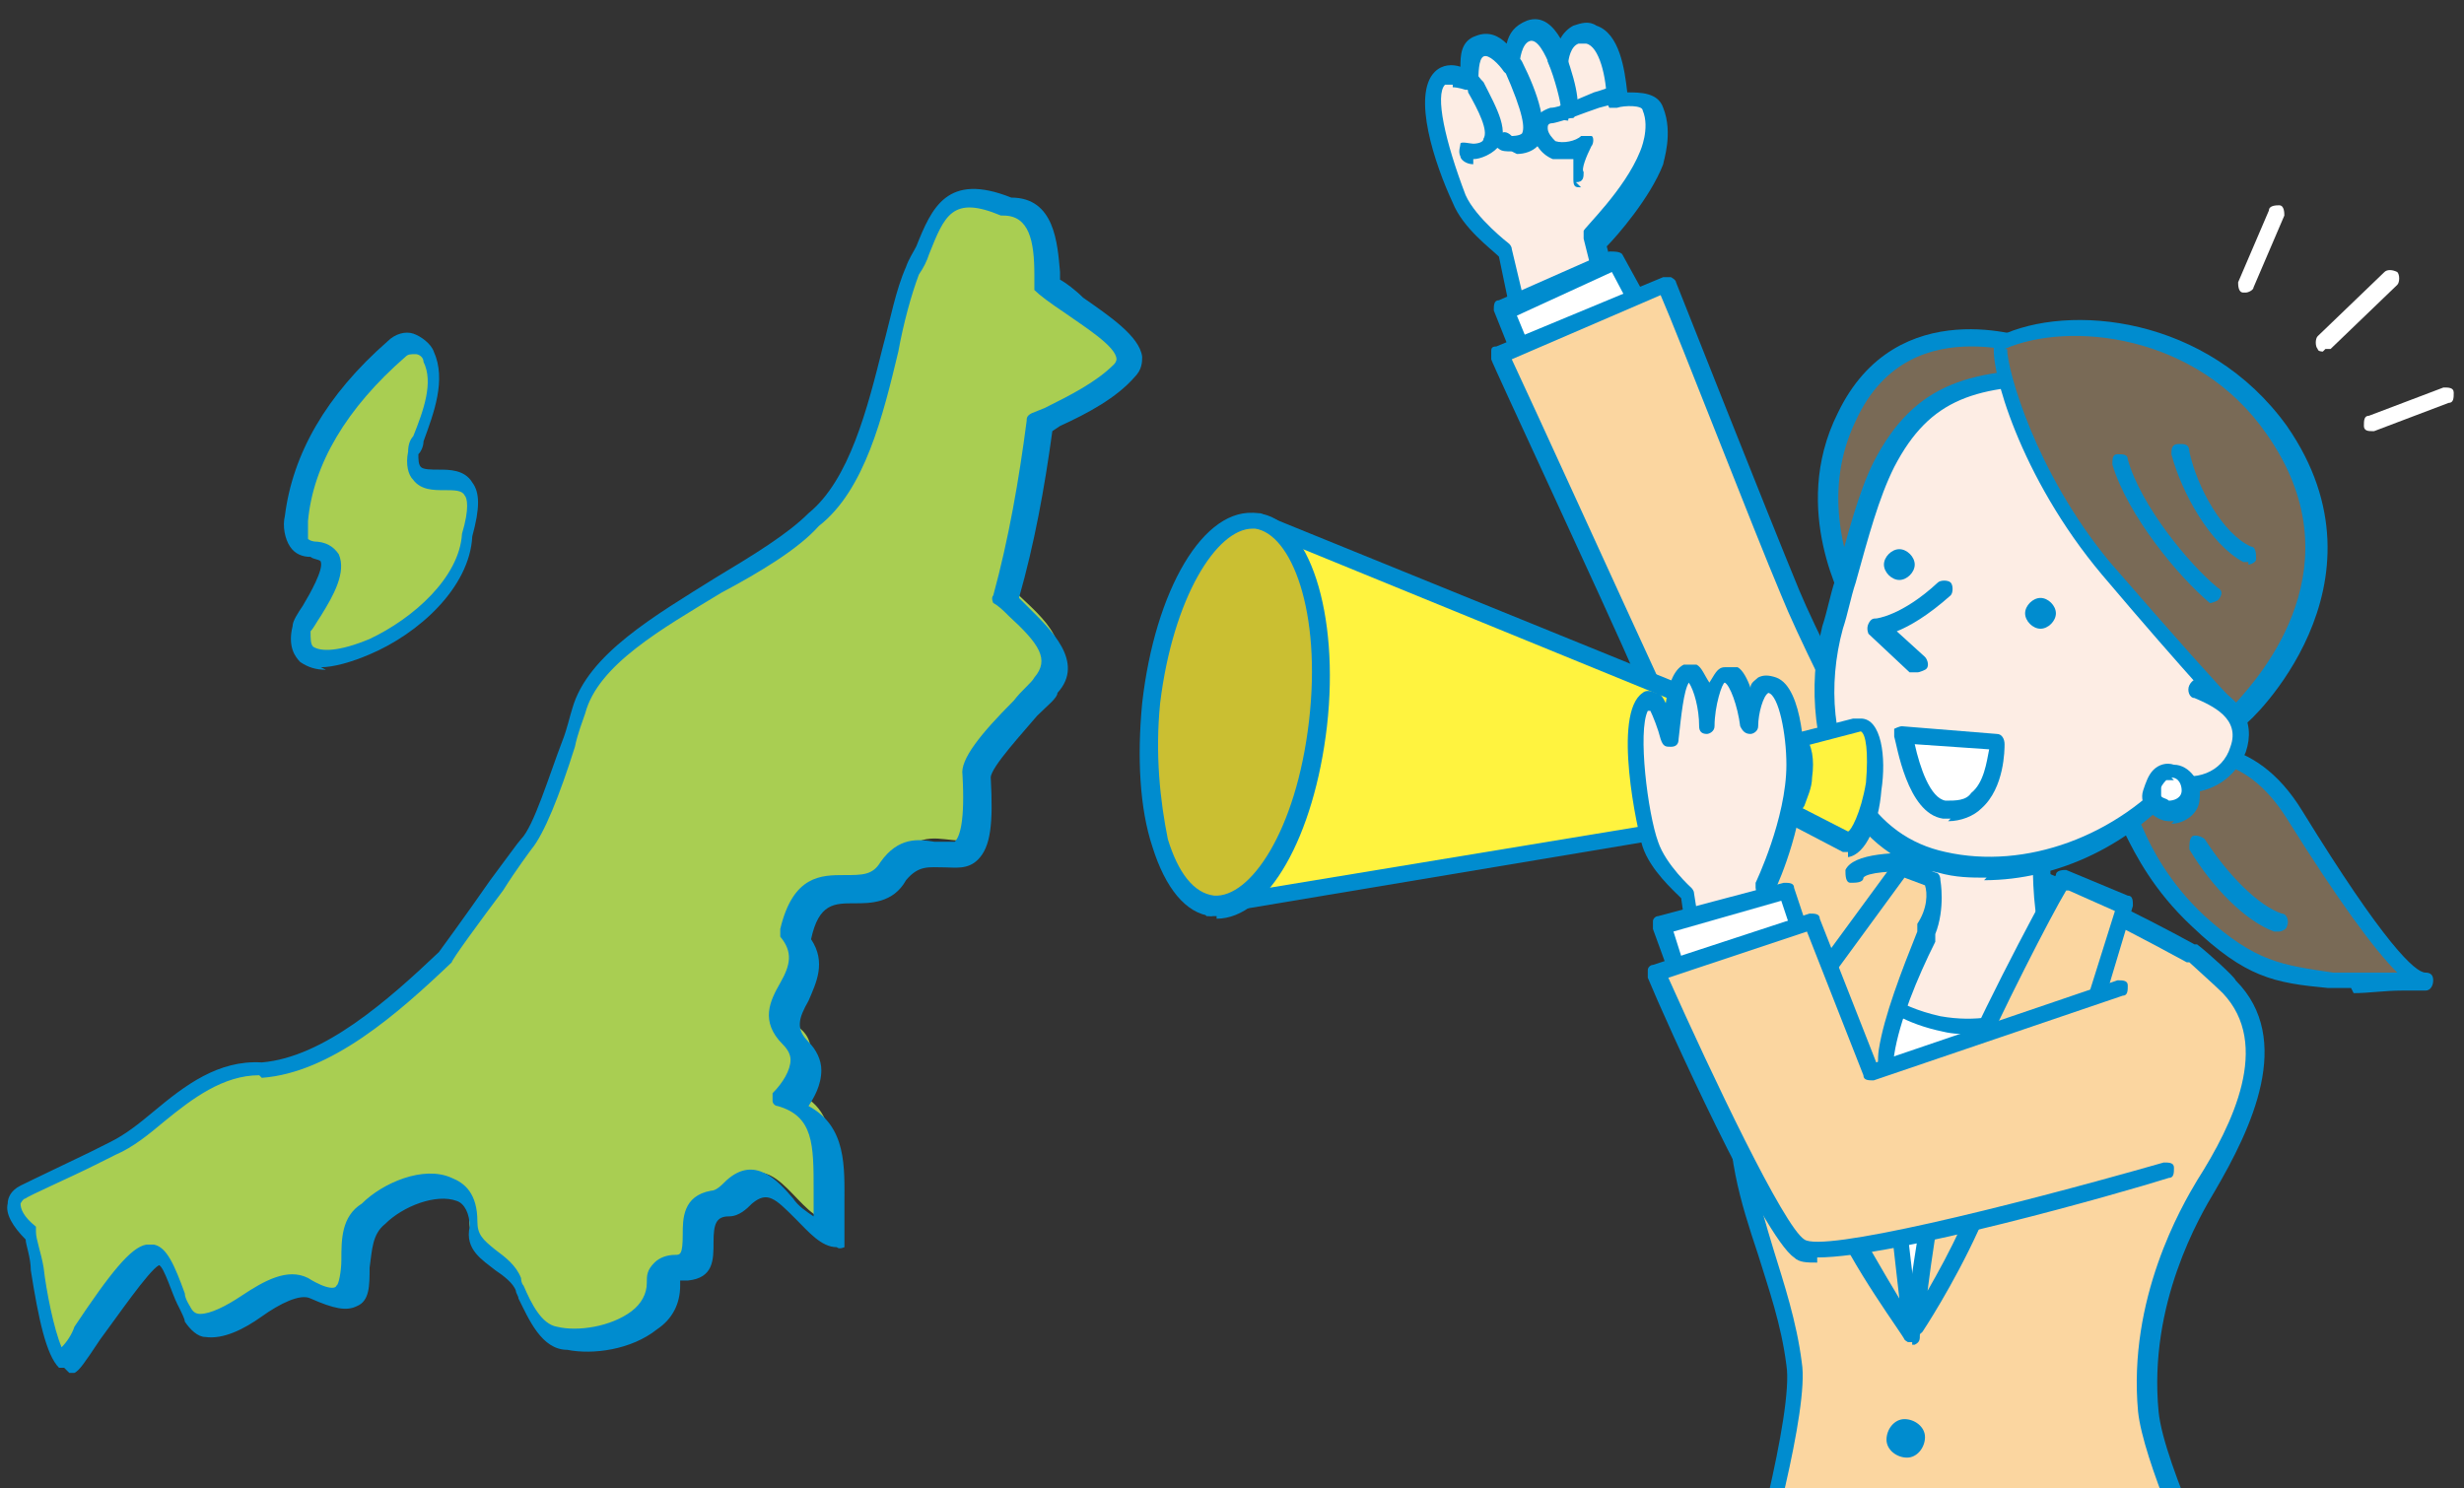<?xml version="1.0" encoding="UTF-8"?>
<svg id="_レイヤー_2" xmlns="http://www.w3.org/2000/svg" version="1.1" xmlns:xlink="http://www.w3.org/1999/xlink" viewBox="0 0 96 58">
  <rect x="0" y="0" width="96" height="58" fill="#333333" stroke="none"/>
  <!-- Generator: Adobe Illustrator 29.2.1, SVG Export Plug-In . SVG Version: 2.1.0 Build 116)  -->
  <defs>
    <style>
      .st0 {
        fill: #cabf32;
      }

      .st1 {
        fill: #fff33f;
      }

      .st2 {
        fill: #fdede4;
      }

      .st3 {
        fill: #fff;
      }

      .st4 {
        fill: none;
      }

      .st5 {
        fill: #796a56;
      }

      .st6 {
        fill: #a9ce52;
      }

      .st7 {
        fill: #008ccf;
      }

      .st8 {
        fill: #fbd6a0;
      }

      .st9 {
        fill: #f9be00;
      }

      .st10 {
        clip-path: url(#clippath);
      }
    </style>
    <clipPath id="clippath">
      <rect class="st4" width="96" height="58"/>
    </clipPath>
  </defs>
  <g id="_レイヤー_1-2">
    <g class="st10">
      <g>
        <g>
          <g>
            <path class="st6" d="M15.5,13.6c-2,1.7-3.6,4-3.9,6.6-.2.5,0,1.2.6,1.2,1.7.2-.2,2.4-.4,3.1-.7,3,6.4,0,6.5-3.6,1.1-3.8-2.3-.9-2.1-3.2.4-1.1,1.2-2.6.6-3.8h0c-.2-.5-.9-.7-1.3-.3h0Z"/>
            <path class="st7" d="M12.7,26.1c-.4,0-.7-.1-1-.3-.2-.2-.5-.6-.3-1.4,0-.2.2-.5.4-.8.3-.5.8-1.4.7-1.7,0-.1-.3-.1-.4-.2-.3,0-.6-.1-.8-.4-.2-.3-.3-.8-.2-1.2.3-2.4,1.6-4.7,4-6.8.3-.3.7-.4,1-.3s.7.4.8.7c.5,1.1,0,2.4-.4,3.5,0,.2-.1.4-.2.5,0,.2,0,.4.1.5.1.1.4.1.7.1.4,0,1,0,1.3.5.3.4.3,1,0,2.1-.1,2-2.1,3.8-4,4.6-.7.3-1.4.5-1.9.5ZM12.2,21.1c.5,0,.8.2,1,.5.3.7-.2,1.6-.7,2.4-.2.3-.3.5-.4.6,0,.3,0,.5.1.6.3.2,1,.2,2.2-.3,1.7-.8,3.5-2.4,3.6-4.1,0,0,0,0,0,0,.3-1,.2-1.4.1-1.5-.1-.2-.4-.2-.8-.2-.4,0-.9,0-1.2-.4-.2-.2-.3-.6-.2-1.1,0-.3.1-.5.2-.6.4-1,.8-2.1.4-2.9,0-.2-.2-.3-.3-.3-.2,0-.3,0-.4.1h0c-2.3,2-3.6,4.2-3.8,6.4,0,.3,0,.5,0,.7,0,0,.1.1.3.1h0ZM15.5,13.6h0Z"/>
          </g>
          <g>
            <path class="st6" d="M40.5,16.3c1.1-.5,2.5-1.1,3.3-2h0c1.1-1.1-2.6-2.8-3-3.4-.1-1.1,0-3.1-1.6-3-2.6-1-2.8.6-3.7,2.5-1.1,2.7-1.4,7.6-3.8,9.6-2.2,2.4-8.2,4.2-9.2,7.5-.4,1.2-1.4,4.4-2,5.1-.2.2-3.1,4.3-3.2,4.5-1.8,1.8-4.5,4.2-7.1,4.4-2.4,0-3.9,2.2-5.7,3.1-.2,0-3.4,1.6-3.5,1.6-.8.5-.1,1.2.3,1.7.2.8.6,4.4,1.2,5h0c.4-.2,3-4.7,3.6-4.3.5,0,1,2,1.2,2.3,1.1,1.7,3.3-1.7,4.7-1,2.9,1.6,1-1.9,2.4-2.9,1.1-1.1,3.9-2,3.9.4-.2,1.2,1.4,1.3,1.8,2.3.4.8.8,2,1.8,2.1,1.4.3,3.9-.4,3.9-2.1,0-.4.3-.7.7-.7,1.4,0-.1-2.2,1.5-2.5.3,0,.5-.3.8-.5,1.5-1.2,2.3,1.5,3.6,1.6-.2-1.8.7-4.4-1.6-5.1.6-.6,1.2-1.7.4-2.4h0c-1.4-1.4,1.2-2.6,0-4.2.7-3.2,2.8-.7,3.9-2.5h0c1.4-2.1,3.6,1.6,3.2-3.7-.1-.8,2.3-3,2.6-3.6,1.1-1.2-.9-2.5-1.6-3.3h0c.6-2.2,1-4.5,1.3-6.8Z"/>
            <path class="st7" d="M2.5,53.3c0,0-.2,0-.2,0-.5-.5-.8-1.9-1.1-3.8,0-.5-.2-1-.2-1.2-.5-.5-.8-1-.7-1.4,0-.2.1-.5.5-.7,0,0,.4-.2,2.7-1.3l.8-.4c.6-.3,1.1-.7,1.7-1.2,1.2-1,2.5-2,4.2-1.9,2.4-.2,4.9-2.4,6.9-4.3,0,0,1.1-1.5,2-2.8.6-.8,1.1-1.5,1.2-1.6.5-.5,1.1-2.5,1.6-3.8.2-.5.3-1,.4-1.3.6-2.1,3.2-3.6,5.6-5.1,1.5-.9,2.8-1.7,3.6-2.5,1.6-1.3,2.3-4.1,2.9-6.5.3-1.1.5-2.2.9-3.1.1-.3.3-.6.4-.8.6-1.5,1.2-2.9,3.7-1.9h0c1.7,0,1.8,1.8,1.9,2.9,0,.1,0,.2,0,.3.2.1.6.4.9.7,1,.7,2.2,1.5,2.3,2.3,0,.2,0,.5-.3.8-.7.8-1.8,1.4-2.9,1.9l-.3.2c-.3,2.2-.7,4.4-1.3,6.5.1.1.2.2.4.4.8.8,2.2,2.1,1.1,3.3,0,.2-.4.5-.8.9-.5.6-1.8,2-1.8,2.4.1,1.8,0,2.7-.5,3.2-.4.4-.9.3-1.3.3-.6,0-1-.1-1.5.5-.5.9-1.4.9-2,.9-.8,0-1.4,0-1.7,1.4.6.9.2,1.7-.1,2.4-.4.7-.5,1.1,0,1.6.3.3.5.7.5,1.1,0,.6-.3,1.1-.5,1.4,1.5.8,1.4,2.4,1.4,3.8,0,.5,0,1,0,1.4,0,0,0,.2,0,.3,0,0-.2.1-.3,0-.6,0-1.1-.6-1.6-1.1-.8-.8-1.1-1.1-1.7-.6-.2.2-.5.5-.9.5-.5,0-.6.3-.6,1s0,1.4-1,1.5c-.2,0-.2,0-.3,0,0,0,0,.1,0,.2,0,.7-.3,1.3-.9,1.7-1,.8-2.5,1-3.5.8-1,0-1.5-1.2-1.9-2,0-.1-.1-.2-.1-.3-.1-.3-.5-.6-.8-.8-.5-.4-1.2-.8-1-1.7,0-.5-.2-.9-.5-1-.8-.3-2.1.2-2.8.9-.5.4-.5,1-.6,1.7,0,.7,0,1.3-.5,1.5-.4.2-.9.1-1.8-.3-.4-.2-1.2.2-1.9.7-.7.5-1.5.9-2.2.8-.3,0-.6-.3-.8-.6,0-.1-.1-.3-.3-.7-.2-.4-.5-1.4-.7-1.5h0c-.4.2-1.7,2.1-2.3,2.9-.6.9-.8,1.2-1,1.3,0,0-.1,0-.2,0h0ZM10.1,41.9c-1.4,0-2.6.9-3.7,1.8-.6.5-1.2,1-1.9,1.3l-.8.4c-1,.5-2.6,1.2-2.7,1.3-.1,0-.2.2-.2.2,0,.2.1.5.6.9,0,0,0,0,0,.2,0,.3.2.8.3,1.4.1.9.4,2.4.7,3.1.2-.2.4-.5.5-.8,1.4-2.1,2.2-3.1,2.8-3.2.1,0,.2,0,.3,0,.5.1.8.8,1.2,1.9,0,.2.2.5.2.5.1.2.2.3.4.3.4,0,1-.3,1.6-.7.9-.6,1.8-1.1,2.6-.7.8.5,1.1.4,1.1.3.1,0,.2-.6.2-1,0-.8,0-1.7.8-2.2.8-.8,2.4-1.5,3.5-1,.5.2,1,.6,1,1.7,0,.5.2.7.7,1.1.4.3.8.6,1,1.1,0,0,0,.2.1.3.3.7.7,1.5,1.3,1.6.8.2,2.1,0,2.9-.6.4-.3.6-.7.6-1.1,0-.3,0-.5.3-.8.2-.2.5-.3.8-.3.2,0,.3,0,.3-.8,0-.6,0-1.5,1.1-1.7.2,0,.4-.2.6-.4,1.1-1,2,0,2.6.7.2.3.5.5.8.7,0-.3,0-.7,0-1,0-1.8,0-2.9-1.4-3.3-.1,0-.2-.1-.2-.2,0-.1,0-.2,0-.3.4-.4.7-.9.7-1.3,0-.2-.1-.4-.3-.6-.9-.9-.5-1.7-.1-2.4.4-.7.5-1.2,0-1.8,0,0,0-.2,0-.3.5-2.1,1.6-2.1,2.5-2.1.7,0,1.1,0,1.4-.5.7-1,1.5-.9,2.1-.8.4,0,.6,0,.8,0,.2-.2.4-.8.3-2.6-.1-.6.7-1.6,2-2.9.3-.4.7-.7.8-.9.6-.7.2-1.3-1-2.4-.2-.2-.4-.4-.6-.5,0,0-.1-.2,0-.3.6-2.2,1-4.5,1.3-6.8,0-.1,0-.2.2-.3l.5-.2c1-.5,2-1,2.7-1.7.1-.1.1-.2.1-.2,0-.5-1.3-1.3-2-1.8-.6-.4-1-.7-1.2-.9,0,0,0-.1,0-.2,0-.1,0-.3,0-.4,0-1.3-.2-2.3-1.2-2.3,0,0,0,0-.1,0-1.9-.8-2.2,0-2.8,1.5-.1.3-.2.5-.4.8-.3.8-.6,1.9-.8,3-.6,2.5-1.3,5.4-3.1,6.8-.8.9-2.3,1.8-3.8,2.6-2.3,1.4-4.8,2.8-5.3,4.7-.1.3-.3.8-.4,1.3-.6,1.9-1.2,3.4-1.7,4,0,0-.6.8-1.1,1.6-.9,1.2-2,2.7-2,2.8-2.1,2-4.7,4.3-7.4,4.5h0,0Z"/>
          </g>
        </g>
        <g>
          <g>
            <g>
              <g>
                <g>
                  <path class="st2" d="M64.3,4.2c-.2-.5-1.3-.4-1.4-.4,0-.4-.2-2.4-1-2.6-.9-.3-1.2,1.1-1.2,1.1,0,0-.5-1.5-1.2-1.2-.6.2-.7,1.3-.7,1.3,0,0-.7-1-1.3-.7-.6.3-.3,1.4-.3,1.4,0,0-.7-.3-1.2,0-.8.7.3,3.7.7,4.7s1.8,2,1.8,2l.5,2.5,3.5-.7-.7-2.4s1.6-1.7,2.3-3.2c0,0,.5-1,0-1.9Z"/>
                  <path class="st7" d="M59.2,12.7c-.2,0-.3-.1-.3-.3l-.5-2.4c-.3-.3-1.4-1.1-1.8-2.1-.7-1.5-1.6-4.2-.7-5.1.3-.3.7-.3,1-.2,0-.4,0-1,.6-1.2.5-.2.9,0,1.2.3.1-.4.3-.7.8-.9.6-.2,1,.2,1.3.7.1-.2.3-.4.5-.5.3-.1.6-.2.9,0,.9.3,1.1,1.7,1.2,2.6.5,0,1.2,0,1.4.6.4,1,0,2.1,0,2.2-.5,1.3-1.8,2.8-2.2,3.2l.6,2.2c0,0,0,.2,0,.3s-.1.1-.2.2l-3.5.7h0ZM56.6,3.3c-.1,0-.2,0-.3,0-.4.4,0,2.2.8,4.3.4.9,1.7,1.9,1.7,1.9,0,0,.1.1.1.2l.5,2.1,2.8-.5-.5-2c0-.1,0-.2,0-.3s1.6-1.6,2.2-3.1c0,0,.4-.9.1-1.6,0,0,0,0,0,0,0-.2-.7-.2-1-.1,0,0-.2,0-.3,0,0,0-.1-.2-.1-.2,0-1-.3-2.2-.8-2.3-.2,0-.2,0-.3,0-.3.1-.4.6-.4.8,0,.2-.2.3-.3.3-.2,0-.3,0-.4-.2-.2-.5-.5-1.1-.8-1-.3.1-.4.7-.4,1s0,.3-.2.3-.3,0-.4-.1c-.2-.3-.6-.7-.8-.6-.2.1-.2.7-.2,1,0,.1,0,.3-.1.3s-.2,0-.4,0c0,0-.3-.1-.5-.1h0Z"/>
                </g>
                <path class="st7" d="M61.1,4.7c0,0-.2,0-.3-.1-.1-.2-.1-.4,0-.5,0-.1-.2-1-.5-1.7,0-.2,0-.4.2-.5.2,0,.4,0,.5.2.5,1.4.6,2.2.3,2.5,0,0-.2,0-.2,0Z"/>
                <path class="st7" d="M58.9,5.9c-.2,0-.4,0-.5-.1-.2-.1-.2-.3,0-.5.1-.2.3-.2.5,0,0,0,.3,0,.4-.1.1-.2.1-.7-.7-2.5,0-.2,0-.4.2-.5.2,0,.4,0,.5.2.6,1.2,1.1,2.6.6,3.3-.2.2-.5.3-.8.3h0Z"/>
                <path class="st7" d="M57.4,6.4h0c-.3,0-.5-.2-.5-.3-.1-.2,0-.4,0-.5s.4,0,.5,0c0,0,.4,0,.4-.2.2-.3-.2-1.1-.6-1.8,0-.2-.2-.4-.3-.5,0-.2,0-.4.1-.5.2,0,.4,0,.5.1,0,.2.2.4.3.5.5,1,1.1,2,.5,2.6-.2.2-.6.4-.9.4h0Z"/>
                <path class="st7" d="M61.6,7.3c-.2,0-.3,0-.3-.3,0-.2,0-.5,0-.8-.3,0-.6,0-.8,0-.5-.2-.8-.7-.8-1.2,0-.2.1-.6.7-.8.4,0,1.2-.4,1.7-.6.7-.2.8-.3.8-.3.2,0,.4.1.4.3,0,.2-.1.3-.3.4,0,0-.3.1-.7.2-.6.2-1.3.5-1.8.6-.2,0-.2.1-.2.2,0,.2.2.4.3.5.3.1.8,0,1-.2.1,0,.3,0,.4,0s.1.3,0,.4c-.2.4-.4.9-.3,1,0,.2,0,.4-.3.4,0,0,0,0,0,0h0Z"/>
              </g>
              <g>
                <polyline class="st3" points="63.9 12 62.8 10 58.5 12 59.3 14"/>
                <path class="st7" d="M59.3,14.3c-.1,0-.3,0-.3-.2l-.8-2c0-.2,0-.4.2-.4l4.3-1.9c.2,0,.4,0,.5.1l1.1,2c0,.2,0,.4-.1.5-.2,0-.4,0-.5-.1l-.9-1.7-3.7,1.7.7,1.7c0,.2,0,.4-.2.4,0,0,0,0-.1,0h0Z"/>
              </g>
              <g>
                <path class="st8" d="M76.1,36s-5.2-9.8-6.4-12.8c-1.2-2.9-4.8-12.1-4.8-12.1l-6.5,2.7s4.4,9.5,5.7,12.6c1.9,4.4,5.6,14.5,5.2,13.9"/>
                <path class="st7" d="M69.3,40.7c-.1,0-.2,0-.3-.2s0-.2,0-.3c-.3-1.2-3.4-9.7-5.2-13.7-1.3-3-5.7-12.4-5.7-12.5,0,0,0-.2,0-.3s0-.2.2-.2l6.5-2.7c0,0,.2,0,.3,0,0,0,.2.1.2.2,0,0,3.6,9.1,4.8,12,1.2,2.9,6.4,12.6,6.4,12.7,0,.2,0,.4-.2.5-.2,0-.4,0-.5-.2-.2-.4-5.2-9.8-6.4-12.8-1.1-2.6-4-10.1-4.7-11.7l-5.8,2.5c.8,1.7,4.4,9.6,5.6,12.2,1,2.3,2.4,5.9,3.4,8.5,2.1,5.6,2,5.7,1.7,5.8,0,0-.1,0-.2,0h0Z"/>
              </g>
            </g>
            <g>
              <path class="st5" d="M83.3,29.2c1.7-.3,4-.9,6,2.2s4.2,6.5,5.1,6.5c-1.4,0-2.6.3-3.7.1-2.1-.2-3.1-.4-5.2-2.3-2-1.9-2.5-3.9-2.8-4"/>
              <path class="st7" d="M91.6,38.5c-.3,0-.6,0-.9,0-2.1-.2-3.2-.4-5.3-2.4-1.5-1.4-2.2-2.8-2.6-3.6,0-.2-.2-.4-.2-.4-.2-.1-.2-.3,0-.5s.3-.2.5,0c.2.1.2.3.4.7.3.7,1,2.1,2.4,3.4,2,1.8,3,1.9,5,2.2.7,0,1.6,0,2.5,0-.9-.9-2.3-2.8-4.3-6-1.7-2.7-3.7-2.4-5.3-2.1h-.3c-.2,0-.4,0-.4-.2s0-.4.3-.4h.3c1.6-.3,4.1-.7,6,2.4,3.2,5.2,4.4,6.3,4.8,6.3h0c.2,0,.3.1.3.3,0,.2-.1.4-.3.4-.3,0-.6,0-.9,0-.7,0-1.3.1-1.9.1h0Z"/>
            </g>
            <g>
              <path class="st8" d="M67.7,42.2c-.4,4.2,1.5,6.7,2.2,10.9.3,1.9-1.7,8.9-1.8,9.3-.1.3,4.1,1.7,7.4,1.8,6.2.2,11.1-1.6,11.1-1.6,0,0-2.6-5.4-2.9-7.6-.4-4.8,2.2-8.6,2.3-8.8,1.2-1.9,3.2-5.5.9-7.7-.3-.3-1.3-1.2-1.4-1.2,0,0-5.3-2.9-7-3.2-1.6-.3-5.8-.7-6.2,0"/>
              <path class="st7" d="M76.6,64.6c-.4,0-.7,0-1.1,0-2.9-.1-7.3-1.3-7.7-1.9,0,0,0-.3,0-.4.2-.4,2.1-7.3,1.8-9.1-.2-1.6-.7-3-1.1-4.3-.7-2.1-1.3-4-1.1-6.7,0-.2.2-.3.4-.3.2,0,.3.2.3.4-.2,2.5.4,4.4,1,6.4.4,1.3.9,2.8,1.1,4.4.3,1.8-1.4,7.9-1.8,9.2.7.4,4.1,1.4,7,1.5,5.1.2,9.3-1,10.6-1.4-.6-1.3-2.5-5.5-2.7-7.4-.4-4.4,1.7-8,2.3-9,1.4-2.2,2.9-5.3,1-7.3-.3-.3-1.2-1.1-1.3-1.2,0,0,0,0-.1,0-3.3-1.8-5.8-3-6.8-3.2-2.1-.4-5.5-.5-5.8-.1,0,.2-.3.2-.5.2-.2,0-.2-.3-.2-.5.6-1.3,6.5-.3,6.6-.3,1.4.3,5,2.1,7,3.2h.1c.4.3,1.5,1.3,1.5,1.4,2.3,2.3.6,5.8-.8,8.2-.6,1-2.6,4.4-2.2,8.6.2,2.1,2.8,7.4,2.8,7.5,0,0,0,.2,0,.3,0,0-.1.2-.2.2,0,0-4.4,1.6-10.1,1.6h0Z"/>
            </g>
            <path class="st3" d="M72.1,37.6s9.3,1,9,.9c-.3-.1-6.6,13.4-6.6,13.4,0,0-4.1-5.9-3.6-7.8.5-1.9,1.6-5.8,1.2-6.5h0Z"/>
            <g>
              <path class="st2" d="M79.9,31.1s-.4,3.9.4,5.7c.8,1.8.4,1.7.4,1.7,0,0-1.8,1.9-4.8,1.3-2.8-.5-3.3-2.2-3.3-2.2,0,0,1.1,0,2.1-2.2,1-2.3,1-3.8,1-3.8"/>
              <path class="st7" d="M76.9,40.3c-.4,0-.8,0-1.2-.1-2.9-.6-3.6-2.4-3.6-2.5,0-.1,0-.2,0-.3,0,0,.2-.2.3-.1,0,0,.9,0,1.7-2,.9-2.2.9-3.6.9-3.7,0-.2.2-.4.3-.4.2,0,.3.1.3.4s0,1.6-1,4c-.7,1.5-1.4,2.1-1.9,2.3.3.5,1.1,1.3,2.9,1.7,2.8.5,4.5-1.1,4.5-1.2,0,0,0,0,0,0,0-.1,0-.5-.4-1.3-.8-1.8-.4-5.7-.4-5.8,0-.2.2-.3.4-.3s.3.2.3.4c0,0-.4,3.8.3,5.5.6,1.4.6,1.8.4,2,0,0-.1.1-.2.1-.3.3-1.7,1.4-3.9,1.4h0ZM80.7,38.2h0Z"/>
            </g>
            <g>
              <path class="st8" d="M81.6,39.3l1.2-4-2.4-1s-2.4,4.5-3.9,7.7c-1,2.2-2,10-2,10,0,0,1.2-1.8,2.2-4,1.5-3.2,4.2-6.4,4.2-6.4l-1.6-1.6c1.7-.6,2.2-.6,2.2-.6h0Z"/>
              <path class="st7" d="M74.5,52.3s0,0-.1,0c-.2,0-.2-.2-.2-.4,0-.3,1-7.9,2-10.1,1.4-3.2,3.8-7.6,3.9-7.7,0-.2.3-.2.4-.2l2.4,1c.2,0,.2.2.2.4l-1.2,4c0,.1-.2.2-.3.2h0s-.4,0-1.6.4l1.2,1.2c.1.1.1.3,0,.5,0,0-2.7,3.3-4.1,6.3-1,2.2-2.2,4-2.2,4,0,0-.2.2-.3.2h0ZM80.5,34.7c-.6,1-2.5,4.7-3.7,7.4-.7,1.5-1.4,5.8-1.7,8.2.4-.7.9-1.6,1.3-2.5,1.3-2.7,3.4-5.4,4-6.3l-1.4-1.4c0,0-.1-.2,0-.3s.1-.2.2-.2c1.1-.4,1.8-.5,2.1-.6l1.1-3.5-1.8-.8h0ZM81.6,39.3h0Z"/>
            </g>
            <g>
              <path class="st8" d="M73.5,40.9c.2-1.4,1-3.3,1.6-4.8.4-.9.2-1.9.2-1.9l-1.2-.5-3.3,4.5,1.4,1.6s-2.2.4-2.2.5c0,.2.8,4.8,1.6,6.7s2.9,4.8,2.9,4.8c0,0-1.2-9.4-1-11h0Z"/>
              <path class="st7" d="M74.5,52.3c-.1,0-.2,0-.3-.1,0-.1-2.1-2.9-2.9-4.9-.8-2-1.7-6.7-1.7-6.9s0-.4,1.9-.7l-1-1.2c-.1-.1-.1-.3,0-.4l3.3-4.5c0-.1.3-.2.4-.1l1.2.5c.1,0,.2.1.2.3,0,0,.2,1.1-.2,2.1v.3c-.7,1.4-1.4,3.1-1.6,4.4h0c-.2,1.2.6,7.7,1,10.9,0,.2,0,.3-.2.4,0,0,0,0-.1,0h0ZM70.4,40.6c.2,1,.9,4.7,1.6,6.4.5,1.1,1.4,2.6,2,3.6-.3-2.7-1-8.4-.8-9.7h0c.2-1.3.9-3.1,1.5-4.6v-.3c.4-.6.4-1.2.3-1.5l-.8-.3-3,4.1,1.2,1.4c0,0,.1.2,0,.3s-.1.2-.3.2c-.7.1-1.5.3-1.9.4h0ZM73.5,40.9h0Z"/>
            </g>
            <g>
              <path class="st5" d="M79,13.5s-4.9-1.8-7.1,2.7c-1.8,3.7.3,7.3.3,7.3,0,0,6.8-10,6.8-10Z"/>
              <path class="st7" d="M72.2,23.9h0c-.1,0-.2,0-.3-.2,0-.1-2.2-3.8-.3-7.6,2.3-4.8,7.5-2.9,7.5-2.9,0,0,.2.1.2.2s0,.2,0,.3l-6.8,10c0,.1-.2.1-.3.1h0ZM76.8,13.5c-1.5,0-3.4.5-4.5,2.9-1.3,2.7-.4,5.3,0,6.4l6.2-9.1c-.4-.1-1-.2-1.7-.2h0Z"/>
            </g>
            <g>
              <path class="st2" d="M73.4,18.1c-.9,1.7-1.3,3.9-2,6.4-1.1,3.8.4,8.3,4.2,9.2,3.6.8,7.2-.9,9.3-3.5,1.4-1.7,3.1-5.3,3.1-7.9,0-2.5-3.2-7.6-7.1-7.7-3.8,0-6,.4-7.6,3.4Z"/>
              <path class="st7" d="M77.4,34.2c-.6,0-1.2,0-1.9-.2-1.6-.3-2.8-1.3-3.7-2.7-1.1-1.9-1.4-4.5-.8-6.9.2-.6.3-1.2.5-1.8.5-1.8.9-3.4,1.5-4.6h0c1.6-3.1,3.8-3.7,7.9-3.6,4.1,0,7.4,5.3,7.4,8,0,2.6-1.7,6.3-3.2,8.1-2,2.4-4.9,3.8-7.8,3.8h0ZM80.6,15c-3.6,0-5.4.5-6.8,3.2h0c-.6,1.2-1,2.7-1.5,4.5-.2.6-.3,1.2-.5,1.8-.6,2.2-.4,4.6.7,6.3.8,1.3,1.9,2.1,3.3,2.4,3.1.7,6.7-.6,9-3.3,1.4-1.6,3-5.2,3-7.6,0-2.4-3.1-7.3-6.7-7.3h-.4ZM73.4,18.1h0Z"/>
            </g>
            <g>
              <path class="st5" d="M78,13.4c-.4.2.7,4.9,4.1,8.8,3.3,3.9,5.1,5.8,5.1,5.8,0,0,5.8-5.2,1.5-11.2-2.8-4-7.9-4.7-10.7-3.4h0Z"/>
              <path class="st7" d="M87.2,28.3c0,0-.2,0-.2-.1,0,0-1.8-1.9-5.1-5.8-3.2-3.8-4.4-8.1-4.2-9,0-.2.2-.3.2-.3h0c2.7-1.3,8.1-.8,11.2,3.5,4.3,6.2-1.5,11.6-1.6,11.6,0,0-.2,0-.2,0ZM78.2,13.6c0,.8,1.1,4.8,4,8.3,2.6,3,4.3,4.9,4.9,5.5,1-1.1,4.8-5.4,1.2-10.5-2.7-3.9-7.7-4.4-10.2-3.3h0Z"/>
            </g>
            <path class="st7" d="M80.1,23.9c0,.3-.3.6-.6.6-.3,0-.6-.3-.6-.6,0-.3.3-.6.6-.6.3,0,.6.3.6.6Z"/>
            <path class="st7" d="M74.6,22c0,.3-.3.6-.6.6-.3,0-.6-.3-.6-.6,0-.3.3-.6.6-.6.3,0,.6.3.6.6Z"/>
            <path class="st7" d="M86.3,23.5c0,0-.2,0-.2,0-1.2-1-3.2-3.4-3.8-5.4,0-.2,0-.4.2-.4.2,0,.4,0,.4.2.5,1.8,2.4,4.1,3.5,5,.2.1.2.3,0,.5,0,0-.2.1-.3.1h0Z"/>
            <path class="st7" d="M87.6,21.9c0,0-.1,0-.2,0-1.3-.7-2.4-2.7-2.8-4.2,0-.2,0-.4.3-.4.2,0,.4,0,.4.3.3,1.4,1.3,3.2,2.4,3.7.2,0,.2.3.2.5,0,.1-.2.2-.3.2h0Z"/>
            <path class="st7" d="M74.6,26.2c0,0-.2,0-.2,0l-1.6-1.5c0,0-.1-.2,0-.4s.2-.2.3-.2c0,0,1-.1,2.4-1.4.1-.1.4-.1.5,0s.1.4,0,.5c-.9.8-1.6,1.2-2.1,1.4l1.1,1c.1.1.2.4,0,.5,0,0-.2.1-.3.1h0Z"/>
            <g>
              <path class="st2" d="M85.8,26.9c1.2.4,2,1.3,1.6,2.4-.4,1.1-1.7,1.6-2.9,1.2"/>
              <path class="st7" d="M85.3,31c-.3,0-.6,0-1-.2-.2,0-.3-.3-.2-.5s.3-.3.4-.2c1,.4,2.1,0,2.4-1,.4-1.1-.7-1.6-1.4-1.9-.2,0-.3-.3-.2-.5s.3-.3.4-.2c1.6.6,2.2,1.6,1.8,2.8-.4,1-1.3,1.6-2.4,1.6h0Z"/>
            </g>
            <g>
              <path class="st3" d="M85.4,31c0,.4-.5.7-.9.7s-.7-.5-.7-.9c0-.4.5-.7.9-.7s.7.5.7.9Z"/>
              <path class="st7" d="M84.7,32c0,0,0,0-.2,0-.3,0-.6-.2-.8-.4s-.3-.5-.2-.8.2-.6.4-.8.5-.3.8-.2c.6,0,1.1.7,1,1.3,0,.6-.6,1-1.1,1ZM84.7,30.4c0,0-.2,0-.3,0,0,0-.2.2-.2.3s0,.2,0,.3.2.1.3.2c.2,0,.5-.1.5-.4,0-.2-.1-.5-.4-.5h0Z"/>
            </g>
            <path class="st7" d="M73.5,56.1c0,.4.4.7.8.7.4,0,.7-.4.7-.8,0-.4-.4-.7-.8-.7-.4,0-.7.4-.7.8Z"/>
            <g>
              <path class="st3" d="M77.9,28.9s0,2.9-2.1,2.6c-1.2-.2-1.6-2.9-1.6-2.9l3.7.3h0Z"/>
              <path class="st7" d="M76,31.9c-.1,0-.2,0-.3,0-1.4-.2-1.8-2.9-1.9-3.2,0-.1,0-.2,0-.3,0,0,.2-.1.3-.1l3.7.3c.2,0,.3.2.3.4s0,1.7-.9,2.5c-.3.3-.8.5-1.3.5h0ZM74.6,29c.2.9.6,2.1,1.2,2.2.4,0,.8,0,1-.3.5-.4.6-1.2.7-1.7l-2.9-.2h0Z"/>
            </g>
            <g>
              <path class="st9" d="M67.7,42.2s1.3-3.6,2.2-5"/>
              <path class="st7" d="M67.7,42.6s0,0-.1,0c-.2,0-.3-.3-.2-.5,0-.2,1.3-3.6,2.2-5.1,0-.2.3-.2.5-.1s.2.3.1.5c-.9,1.4-2.1,4.9-2.1,5,0,.1-.2.2-.3.2h0Z"/>
            </g>
            <g>
              <g>
                <path class="st1" d="M72.5,28.2h0s0,0-.1,0l-4.7,1.2h0c-.1,0-.3.2-.3.5,0,.3,0,.6.2.6h0l4.4,2.3h0c.4,0,.9-1,1.1-2.3.2-1.3,0-2.4-.5-2.4h0Z"/>
                <path class="st7" d="M72,33.2c0,0,0,0-.2,0l-4.4-2.3c-.3-.1-.4-.5-.4-.9,0-.5.3-.8.5-.8h0l4.7-1.2c0,0,.2,0,.3,0h0c.8,0,1,1.5.8,2.8-.1,1.3-.6,2.5-1.3,2.6,0,0,0,0,0,0h0ZM67.7,30.2h0l4.3,2.2c.1,0,.5-.7.7-1.9.1-1.2,0-1.9-.2-2l-4.6,1.2s0,0,0,0c0,0,0,.1,0,.2,0,.1,0,.2,0,.2h0ZM67.6,29.8h0Z"/>
              </g>
              <g>
                <path class="st1" d="M69.8,28.8h0s-20.9-8.6-20.9-8.6l-.2,1.5-1.4,12.1-.2,1.5,22.2-3.7h0c.3,0,.7-.6.8-1.4,0-.8-.1-1.5-.5-1.5h0Z"/>
                <path class="st7" d="M47.2,35.7c0,0-.2,0-.2,0,0,0-.1-.2-.1-.3l1.7-15.1c0-.1,0-.2.2-.3,0,0,.2,0,.3,0l20.9,8.5s0,0,0,0c0,0,.2.1.3.2.3.3.4.9.3,1.6,0,.4-.2.8-.3,1.1-.3.5-.7.6-.8.5h0l-22.1,3.7h0ZM49.2,20.8l-1.6,14.1,21.8-3.6h.2c0,0,.3-.4.4-1s0-1.1-.2-1.1c0,0-.1,0-.2-.1l-20.3-8.3h0Z"/>
              </g>
              <g>
                <ellipse class="st0" cx="48.1" cy="27.8" rx="7.5" ry="3.3" transform="translate(15.1 72.5) rotate(-83.6)"/>
                <path class="st7" d="M47.4,35.7c0,0-.1,0-.2,0-1-.1-1.8-1.1-2.3-2.7-.5-1.5-.6-3.5-.4-5.6.5-4.4,2.4-7.7,4.5-7.4,2,.2,3.2,3.9,2.7,8.3h0c-.5,4.3-2.3,7.5-4.3,7.5h0ZM48.8,20.6c-1.4,0-3.1,2.7-3.6,6.8-.2,2,0,3.8.3,5.3.4,1.3,1,2.1,1.8,2.2,1.4.1,3.2-2.5,3.7-6.8s-.7-7.3-2.1-7.5h-.1ZM51.3,28.2h0Z"/>
              </g>
            </g>
            <g>
              <g>
                <path class="st2" d="M69.9,29.8c0-.7-.2-2.8-.9-3.1-.8-.3-.9,1.6-.9,1.6,0,0-.3-2.2-1-2-.6.1-.7,2-.7,2,0,0-.2-2.4-.8-2.1-.5.2-.7,2.6-.7,2.6,0,0-.5-1.7-.9-1.4-.8.6-.2,4.7.2,5.6.3,1,1.5,1.9,1.5,1.9l.3,2.2,3.1-.3-.4-2.1s1.2-2.5,1.2-4.8h0Z"/>
                <path class="st7" d="M66.1,37.4c-.2,0-.3-.1-.3-.3l-.3-2.1c-.3-.3-1.2-1.1-1.5-2-.2-.6-1.2-5.2,0-6,.1-.1.3-.1.5,0,.2,0,.3.2.4.4.1-.7.3-1.3.7-1.5.2,0,.3,0,.5,0,.2.1.3.4.5.7.2-.3.3-.6.6-.6.2,0,.4,0,.5,0,.2.1.4.5.5.8,0-.2.2-.3.3-.4.2-.1.4-.1.7,0,1.1.4,1.1,3.3,1.1,3.5h0c0,2.1-.9,4.3-1.2,4.9l.4,2c0,0,0,.2,0,.3,0,0-.2.1-.2.1l-3.1.3h0,0ZM64.2,27.7c-.4.8,0,4,.4,5.1.3.9,1.3,1.8,1.3,1.8,0,0,.1.1.1.2l.3,1.9,2.4-.3-.3-1.8c0,0,0-.2,0-.2,0,0,1.2-2.5,1.2-4.6h0c0-1.2-.3-2.7-.7-2.8-.2.1-.4.8-.4,1.3,0,.2-.2.3-.3.3-.2,0-.3-.1-.4-.3-.1-.8-.4-1.6-.6-1.7-.1,0-.4.9-.4,1.7,0,.2-.2.3-.3.3h0c-.2,0-.3-.1-.3-.3,0-.7-.2-1.4-.4-1.7-.2.3-.3,1.3-.4,2.2,0,.2-.1.3-.3.3-.2,0-.3,0-.4-.3-.1-.4-.3-.9-.4-1.1h0Z"/>
              </g>
              <g>
                <polyline class="st3" points="70.3 36.7 69.6 34.6 64.8 36 65.5 38.2"/>
                <path class="st7" d="M65.5,38.6c-.2,0-.3,0-.3-.2l-.8-2.2c0,0,0-.2,0-.3s.1-.2.2-.2l4.9-1.3c.2,0,.4,0,.4.2l.7,2.1c0,.2,0,.4-.2.4-.2,0-.4,0-.4-.2l-.6-1.8-4.2,1.2.6,1.9c0,.2,0,.4-.2.4,0,0,0,0-.1,0h0Z"/>
              </g>
              <g>
                <path class="st8" d="M82.6,38.5l-9.7,3.3-2.3-5.9-6.1,2.1s4.4,10,5.6,10.7c1.3.8,14.3-3,14.3-3"/>
                <path class="st7" d="M70.8,49.2c-.4,0-.7,0-.9-.2-1.2-.8-5-9.2-5.7-10.9,0,0,0-.2,0-.3s.1-.2.2-.2l6.1-2c.2,0,.4,0,.4.2l2.2,5.6,9.4-3.2c.2,0,.4,0,.4.2,0,.2,0,.4-.2.4l-9.7,3.3c-.2,0-.4,0-.4-.2l-2.2-5.6-5.4,1.8c1.7,3.8,4.5,9.7,5.3,10.2.7.5,7.7-1.2,14-3,.2,0,.4,0,.4.2,0,.2,0,.4-.2.4-1.9.6-10.7,3.1-13.7,3.1Z"/>
              </g>
            </g>
            <path class="st7" d="M88.7,36.3s0,0-.1,0c-1.1-.4-2.4-1.7-3.3-3.2,0-.2,0-.4.1-.5s.4,0,.5.1c.9,1.4,2.1,2.6,3,2.9.2,0,.3.3.2.5,0,.1-.2.2-.3.2h0Z"/>
          </g>
          <g>
            <path class="st3" d="M87.5,11.4s0,0-.1,0c-.2,0-.2-.3-.2-.4l1.2-2.8c0-.2.3-.2.4-.2.2,0,.2.3.2.4l-1.2,2.8c0,.1-.2.2-.3.2h0Z"/>
            <path class="st3" d="M90.5,13.7c0,0-.2,0-.2-.1-.1-.1-.1-.4,0-.5l2.6-2.5c.1-.1.3-.1.5,0,.1.1.1.4,0,.5l-2.6,2.5c0,0-.2,0-.2,0h0Z"/>
            <path class="st3" d="M92.4,16.8c-.1,0-.3,0-.3-.2,0-.2,0-.4.2-.4l2.9-1.1c.2,0,.4,0,.4.2s0,.4-.2.4l-2.9,1.1s0,0-.1,0h0Z"/>
          </g>
        </g>
      </g>
    </g>
  </g>
</svg>
